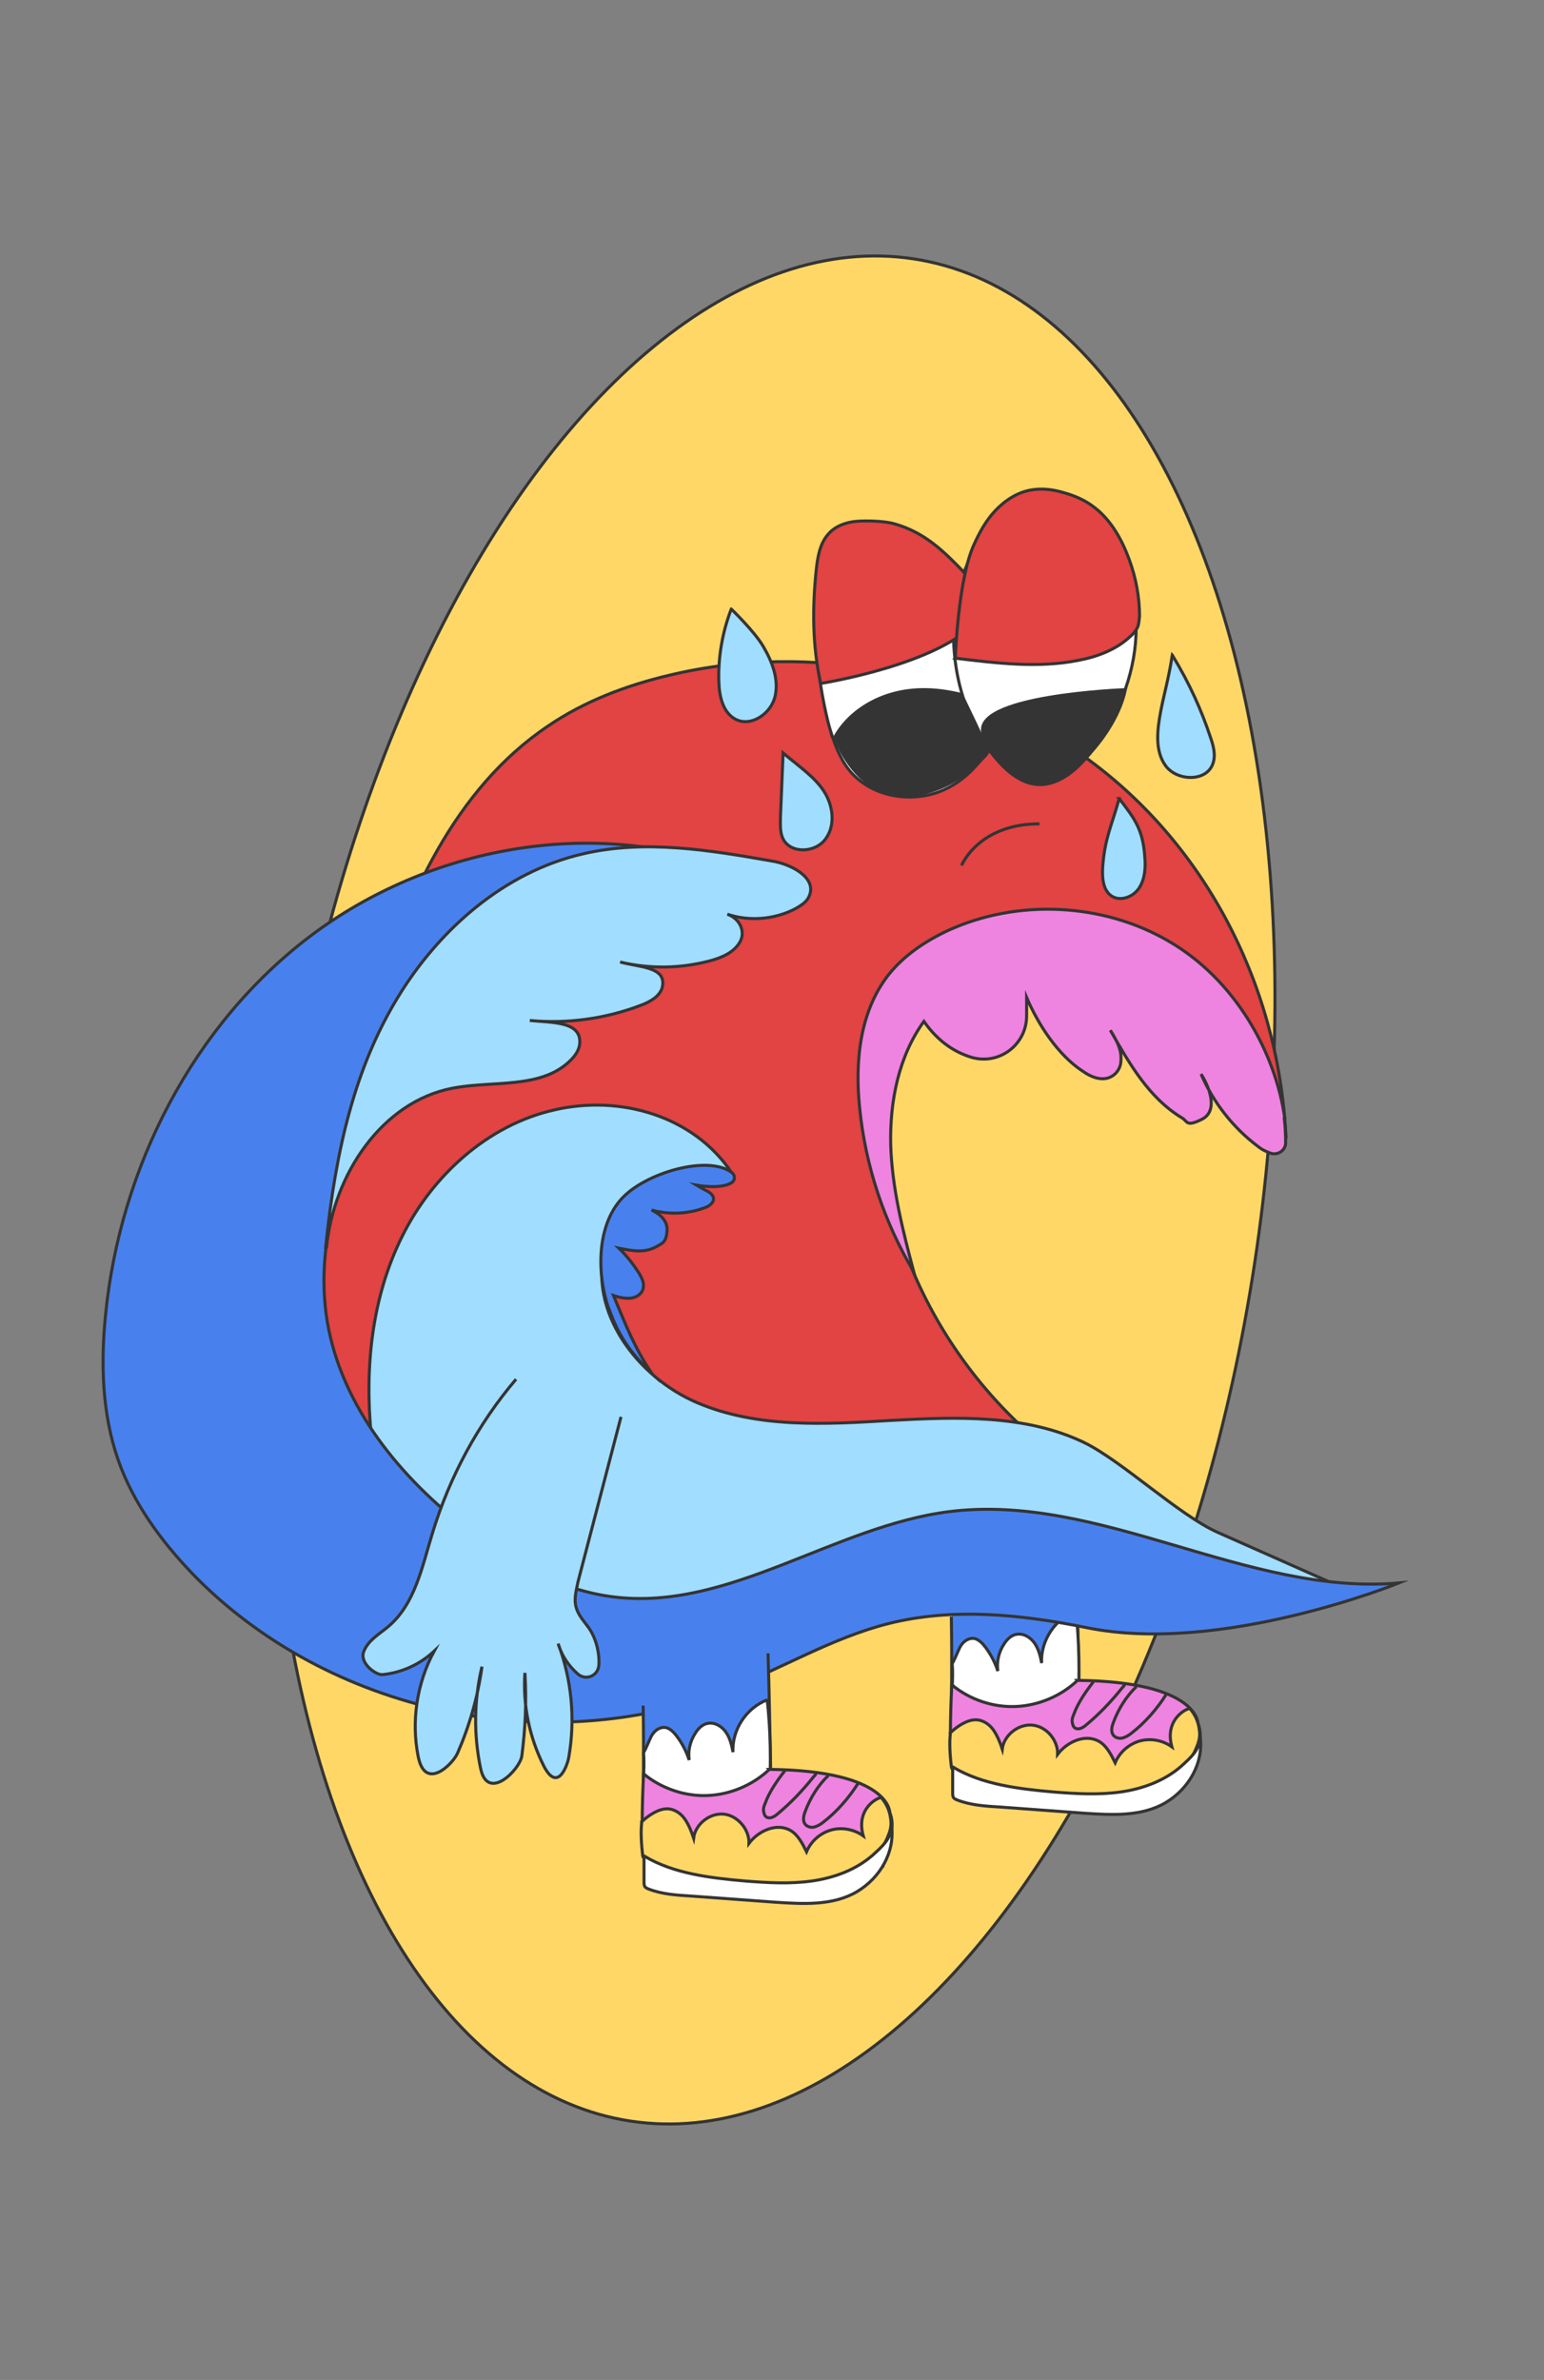 <?xml version="1.0" encoding="UTF-8"?>
<svg xmlns="http://www.w3.org/2000/svg" id="Calque_1" width="510" height="786" viewBox="0 0 510 786">
  <rect x="0" y="0" width="510" height="786" fill="#808080" stroke="none"/>
  <ellipse cx="255" cy="393" rx="311.045" ry="161.246" transform="translate(-171.869 586.02) rotate(-81.354)" style="fill:#fed767; stroke:#343434; stroke-miterlimit:10;"></ellipse>
  <path d="m355.483,516.637c.439,12.871.585,25.889.878,38.76,8.483,0,17.113,1.17,25.304,3.657,5.704,1.609,11.994,4.534,13.895,10.239.878,2.34.731,5.119,0,7.459-1.755,6.582-7.46,11.409-13.749,13.749-6.289,2.34-13.31,2.34-20.038,2.048-14.773-.731-29.253-3.51-43.733-6.289-1.024-.146-2.194-.439-2.925-1.17-.878-.878-.878-2.34-.878-3.657,0-15.943.293-31.886,0-47.536" style="fill:#4881ee; stroke:#343434; stroke-miterlimit:10;"></path>
  <path d="m355.337,531.995c-6.874,2.633-11.701,9.946-11.262,17.259-.439-2.34-1.024-4.68-2.34-6.582-1.316-1.901-3.657-3.364-5.997-2.925-1.755.293-3.218,1.755-4.095,3.218-1.755,2.633-2.487,5.851-2.048,8.922-.878-2.779-2.34-5.558-4.095-7.898-1.024-1.316-2.34-2.779-4.095-2.925-1.901,0-3.51,1.316-4.388,3.072s-1.463,3.51-2.487,5.266c.439,5.266-.439,10.385,0,15.65,0,.585,1.463,1.463,1.755,1.901.585.878,1.755,1.024,2.633,1.024,11.262.878,22.525.878,33.787-.439.585,0,1.316-.146,1.901-.439,1.17-.731,1.316-2.34,1.463-3.657.585-10.677.439-21.355-.731-31.739v.292Z" style="fill:#fff; stroke:#343434; stroke-miterlimit:10;"></path>
  <path d="m355.922,554.958c-5.558,5.266-13.018,8.337-20.477,8.63-7.606.293-15.212-2.34-21.062-7.167,0,0-1.316,24.28.585,26.474s30.131,14.626,63.625,7.313c33.495-7.313,0,0,0,0,0,0,22.232-7.606,17.113-21.062,0,0,0-13.749-39.638-14.188h-.146Z" style="fill:#ef83e0; stroke:#343434; stroke-miterlimit:10;"></path>
  <path d="m313.944,572.218c2.194-2.048,5.412-4.242,8.337-4.242,2.34,0,4.534,1.463,5.851,3.364s2.194,4.095,2.925,6.289c.585-4.68,5.412-8.337,9.946-7.898,4.68.439,8.483,4.973,8.337,9.653,3.218-4.242,9.215-6.874,13.749-4.242,2.487,1.463,3.949,4.388,5.266,7.021,1.463-3.51,4.534-6.143,8.045-7.167,3.657-1.024,7.606-.293,10.677,1.901-2.633-9.507,5.558-13.018,5.997-12.579,1.755,2.048,2.779,4.388,3.072,7.021.293,1.755,0,3.51-.731,5.266-2.34,6.436-8.191,11.116-14.48,13.603-6.436,2.487-13.31,2.925-20.185,2.925-9.068,0-18.283-.585-27.205-1.901-5.558-.878-11.262-1.901-16.382-4.68-.731-.439-1.463-.878-1.901-1.609-.293-.585-1.024-.878-1.024-1.463-.439-3.803-.731-7.898-.293-11.262h0Z" style="fill:#fed767; stroke:#343434; stroke-miterlimit:10;"></path>
  <path d="m314.676,583.772v8.191c0,.731,0,1.463.439,1.901.293.293.731.439,1.024.585,4.534,1.755,9.361,2.048,14.188,2.34l27.937,2.048c9.068.585,18.868,1.17,26.766-3.51,7.606-4.534,12.579-13.018,11.409-21.793,0,4.242-3.218,7.021-6.289,9.8-5.558,4.827-12.725,7.459-20.038,8.483-7.313,1.024-14.626.585-22.086,0-11.701-1.024-23.695-2.487-33.202-8.191l-.146.146Z" style="fill:#fff; stroke:#343434; stroke-miterlimit:10;"></path>
  <path d="m361.188,555.397c-2.487,3.218-5.119,6.874-6.582,10.97-.293.731-.585,1.463-.439,2.34s.293,1.609,1.024,2.048c1.17.585,2.487-.146,3.51-1.024,4.242-3.51,8.191-7.606,11.701-11.994,0,0,1.17-1.316,1.17-1.463" style="fill:none; stroke:#343434; stroke-miterlimit:10;"></path>
  <path d="m375.375,557.006c-3.364,3.218-5.997,7.46-7.606,11.847-.585,1.463-.878,3.072,0,4.242.731.878,2.048,1.17,3.072.878,1.024-.292,2.048-.878,2.925-1.609,4.388-3.364,8.483-8.045,11.409-12.725" style="fill:none; stroke:#343434; stroke-miterlimit:10;"></path>
  <path d="m405.799,510.494c-10.677-3.51-21.793-10.092-31.886-14.773-49.145-22.671-83.078-75.034-83.81-129.152,0-7.46.439-15.212,3.218-22.086,5.558-14.041,19.599-23.11,34.226-26.766,19.892-4.973,41.539-1.17,59.237,9.361,17.698,10.385,29.692,27.644,37.883,46.366-3.072-49.876-27.498-95.657-66.55-123.594-38.906-27.937-90.099-38.029-136.758-26.913-14.334,3.364-28.375,8.63-40.515,16.967-30.569,20.623-46.805,56.751-57.19,92.001-9.215,31.154-28.083,60.407-27.205,92.732.878,32.471-2.486,61.724,14.919,93.463,30.862,11.262,89.222,12.286,121.4,4.973,32.032-7.313,64.795-16.528,97.412-12.286,24.426,3.218,47.975,13.895,72.547,13.749,6.143,0,16.82,3.51,16.674-2.633,0-6.582-11.262-11.555-13.456-11.409h-.146Z" style="fill:#e24343; stroke:#343434; stroke-miterlimit:10;"></path>
  <path d="m438.562,522.195l-36.274-16.089c-12.871-5.704-31.593-23.549-44.172-29.692-19.453-9.361-42.124-8.483-63.771-7.313-21.647,1.316-44.172,2.633-64.064-5.851-19.892-8.483-35.981-30.131-30.423-51.046,4.68-17.552,24.426-30.131,41.832-24.865-12.433-18.722-36.712-25.889-58.652-20.77-21.94,4.973-40.223,21.647-50.169,41.685-10.092,20.185-12.433,43.441-10.239,65.819,1.024,10.824,3.218,21.793,8.045,31.593,9.507,19.307,28.668,32.91,49.437,38.468,20.77,5.558,43.148,3.51,63.771-2.34,28.96-8.337,56.751-24.28,86.881-22.671,20.331,1.17,40.223,6.582,59.969,11.701,19.453,4.973,47.829-8.63,47.829-8.63h0Z" style="fill:#a1ddff; stroke:#343434; stroke-miterlimit:10;"></path>
  <path d="m241.104,286.855c-45.635-17.113-99.46-7.167-138.513,22.232-38.906,29.399-62.894,76.496-67.721,125.056-1.609,16.089-1.17,32.617,4.095,47.829,4.973,14.334,14.188,26.913,24.719,37.883,44.464,45.781,117.304,61.577,176.688,38.175,17.844-7.021,34.519-17.113,52.948-21.793,21.355-5.412,44.026-3.072,65.673,1.316,44.464,9.068,103.117-14.773,103.117-14.773-50.315,4.388-98.436-29.838-148.605-23.549-38.029,4.827-72.255,32.617-110.284,28.229-17.844-2.048-34.226-11.262-48.414-22.086-22.525-17.259-41.832-40.662-46.658-68.598-3.364-19.892,1.024-40.515,9.507-58.798,9.361-20.185,23.987-38.029,42.856-49.73,18.868-11.701,42.124-16.674,80.446-41.247l.146-.146Z" style="fill:#4881ee; stroke:#343434; stroke-miterlimit:10;"></path>
  <path d="m107.857,411.911c2.34-23.841,18.137-47.975,41.539-52.509,13.456-2.633,29.546.439,39.199-9.361,1.609-1.609,2.925-3.657,2.925-5.851.146-6.874-9.068-6.436-16.528-7.167,12.433,1.17,25.011-.585,36.566-4.973,3.218-1.17,6.874-3.218,7.313-6.582.878-6.143-7.46-5.997-14.041-7.752,9.8,2.34,20.038,2.194,29.838-.439,3.803-1.024,7.898-2.779,9.8-6.289s-.293-7.752-4.242-9.068c7.313,2.487,15.797,1.755,22.671-1.901,1.755-1.024,3.657-2.194,4.388-4.095,2.633-5.997-5.851-10.531-12.286-11.555-20.77-3.657-42.124-7.167-62.601-2.34-25.889,5.997-47.536,25.011-61.285,47.829-13.749,22.817-20.185,49.291-23.549,82.055l.292-0Z" style="fill:#a1ddff; stroke:#343434; stroke-miterlimit:10;"></path>
  <path d="m424.228,369.495c.293,2.633.439,5.266.439,7.898s-2.779,4.388-5.266,3.364c-2.487-1.024-2.779-1.316-3.949-2.194-8.191-6.143-14.773-14.626-18.722-23.841,3.072,4.827,5.558,12.286.293,14.919-5.266,2.633-4.68.731-6.582-.439-10.97-6.582-17.405-17.991-23.695-28.96,1.901,3.072,3.803,6.289,3.51,9.946,0,1.901-.878,3.657-2.34,4.827-3.218,2.487-7.313.878-10.385-1.316-8.045-5.266-14.626-15.358-18.429-24.28v5.851c.146,9.653-9.068,16.674-18.283,13.895-5.266-1.609-10.824-4.973-15.65-11.847-8.337,11.555-11.262,26.328-10.97,40.662.439,14.334,3.949,28.229,7.606,41.978-9.8-16.382-15.943-34.957-17.844-53.972-1.609-15.358,0-31.886,9.507-44.026,5.119-6.436,12.14-11.116,19.599-14.626,22.964-10.531,51.193-9.215,72.986,3.51,21.94,12.725,35.25,36.712,38.321,58.506l-.146.146Z" style="fill:#ef83e0; stroke:#343434; stroke-miterlimit:10;"></path>
  <path d="m201.613,433.705c-4.534-11.701-4.827-28.229,3.51-37.59,7.752-8.776,28.96-14.919,36.712-8.776,1.024.878,1.024,2.487-.146,3.218-3.51,2.34-11.555.878-11.555.878,0,0,2.194,1.316,3.364,1.901s2.194,1.463,2.194,2.633-1.316,2.34-2.633,2.779c-5.558,2.194-11.994,2.487-17.844.878,2.779,1.316,5.412,3.51,5.119,7.021s-1.463,3.949-3.364,4.973c-3.949,2.34-8.337,1.463-12.579.585,2.633,2.487,4.827,5.412,6.728,8.337.878,1.463,1.755,3.218,1.316,4.973-.439,1.901-2.34,3.072-4.242,3.218-1.901.146-3.803-.293-5.558-.878,4.095,9.8,6.728,16.82,12.579,25.596-7.606-7.167-10.97-13.018-13.603-19.892l-0.0.146Z" style="fill:#4881ee; stroke:#343434; stroke-miterlimit:10;"></path>
  <path d="m170.459,455.498c-12.579,14.773-21.94,32.178-27.644,50.9-3.364,10.97-5.704,23.256-14.48,30.716-2.925,2.487-6.728,4.534-8.191,8.337-1.463,3.803,3.949,7.752,6.143,7.606,6.289-.585,12.433-3.364,17.113-7.752-5.704,10.531-7.606,23.11-5.266,34.811,2.34,11.701,11.555,2.34,13.018-1.17,3.949-9.068,6.728-18.722,8.045-28.522-2.633,10.97-2.779,22.525-.439,33.641,2.34,11.116,12.871.439,13.603-4.095,1.17-9.068,1.609-18.283,1.024-27.498-.731,10.531,1.463,21.208,6.143,30.569,4.68,9.361,7.898-.146,8.337-2.633,2.194-12.579,1.024-25.596-3.51-37.59,1.17,3.949,3.51,7.46,6.582,10.092,2.633,2.194,6.582.585,6.874-2.925.293-3.51-.731-8.483-3.072-11.994-1.609-2.34-3.657-4.388-4.388-7.021-.878-2.779,0-5.704.585-8.63l14.188-54.411" style="fill:#a1ddff; stroke:#343434; stroke-miterlimit:10;"></path>
  <path d="m253.683,546.036c.439,12.871.585,25.889.878,38.76,8.483,0,17.113,1.17,25.304,3.657,5.704,1.609,11.994,4.534,13.895,10.239.878,2.34.731,5.119,0,7.459-1.755,6.582-7.46,11.409-13.749,13.749-6.289,2.34-13.31,2.34-20.038,2.048-14.773-.731-29.253-3.51-43.733-6.289-1.024-.146-2.194-.439-2.925-1.17-.878-.878-.878-2.34-.878-3.657,0-15.943.293-31.886,0-47.536" style="fill:#4881ee; stroke:#343434; stroke-miterlimit:10;"></path>
  <path d="m253.391,561.394c-6.874,2.633-11.701,9.946-11.262,17.259-.439-2.34-1.024-4.68-2.34-6.582s-3.657-3.364-5.997-2.925c-1.755.293-3.218,1.755-4.095,3.218-1.755,2.633-2.487,5.851-2.048,8.922-.878-2.779-2.34-5.558-4.095-7.898-1.024-1.316-2.34-2.779-4.095-2.925-1.901,0-3.51,1.316-4.388,3.072-.878,1.755-1.463,3.51-2.487,5.266.439,5.266-.439,10.385,0,15.65,0,.585,1.463,1.463,1.755,1.901.585.878,1.755,1.024,2.633,1.024,11.262.878,22.525.878,33.787-.439.585,0,1.316-.146,1.901-.439,1.17-.731,1.316-2.34,1.463-3.657.585-10.677.439-21.355-.731-31.739v.293Z" style="fill:#fff; stroke:#343434; stroke-miterlimit:10;"></path>
  <path d="m254.122,584.358c-5.558,5.266-13.018,8.337-20.477,8.63-7.46.293-15.212-2.34-21.062-7.167,0,0-1.316,24.28.585,26.474,1.901,2.194,30.131,14.626,63.625,7.313,33.495-7.313,0,0,0,0,0,0,22.232-7.606,17.113-21.062,0,0,0-13.749-39.638-14.188l-.146 0Z" style="fill:#ef83e0; stroke:#343434; stroke-miterlimit:10;"></path>
  <path d="m211.998,601.617c2.194-2.048,5.412-4.242,8.337-4.242,2.34,0,4.534,1.463,5.851,3.364,1.316,1.901,2.194,4.095,2.925,6.289.585-4.68,5.412-8.337,9.946-7.898,4.534.439,8.483,4.973,8.337,9.653,3.218-4.242,9.215-6.874,13.749-4.242,2.487,1.463,3.949,4.388,5.266,7.021,1.463-3.51,4.534-6.143,8.045-7.167,3.51-1.024,7.606-.293,10.677,1.901-2.633-9.507,5.558-13.018,5.997-12.579,1.755,2.048,2.779,4.388,3.072,7.021.293,1.755,0,3.51-.731,5.266-2.34,6.436-8.191,11.116-14.48,13.603-6.289,2.487-13.31,2.925-20.185,2.925-9.068,0-18.283-.585-27.205-1.901-5.558-.878-11.262-1.901-16.382-4.68-.731-.439-1.463-.878-1.901-1.609-.293-.585-1.024-.878-1.024-1.463-.439-3.803-.731-7.898-.293-11.262h0Z" style="fill:#fed767; stroke:#343434; stroke-miterlimit:10;"></path>
  <path d="m212.729,613.172v8.191c0,.731,0,1.463.439,1.901.293.293.731.439,1.024.585,4.534,1.755,9.361,2.048,14.188,2.34l27.937,2.048c9.068.585,18.868,1.17,26.766-3.51,7.606-4.534,12.579-13.018,11.409-21.793,0,4.242-3.218,7.021-6.289,9.8-5.558,4.827-12.725,7.459-20.038,8.483-7.313,1.024-14.626.585-22.086,0-11.701-1.024-23.695-2.487-33.202-8.191l-.146.146Z" style="fill:#fff; stroke:#343434; stroke-miterlimit:10;"></path>
  <path d="m259.241,584.796c-2.487,3.218-5.119,6.874-6.582,10.97-.293.731-.585,1.463-.439,2.34s.293,1.609,1.024,2.048c1.17.585,2.487-.146,3.51-1.024,4.242-3.51,8.191-7.606,11.701-11.994,0,0,1.17-1.316,1.17-1.463" style="fill:none; stroke:#343434; stroke-miterlimit:10;"></path>
  <path d="m273.575,586.405c-3.364,3.218-5.997,7.459-7.606,11.847-.585,1.463-.878,3.072,0,4.242.731.878,2.048,1.17,3.072.878,1.024-.293,2.048-.878,2.925-1.609,4.388-3.364,8.483-8.045,11.409-12.725" style="fill:none; stroke:#343434; stroke-miterlimit:10;"></path>
  <path d="m274.014,240.343c1.463,4.827,3.218,9.8,6.289,13.749,7.021,8.922,20.331,11.409,30.862,7.021,10.385-4.388,17.698-14.773,20.038-25.743,2.34-11.116,0-22.817-4.827-33.056-7.898-17.113-25.158-31.593-43.879-29.545-2.779.293-5.558,1.024-7.606,2.925-1.901,1.755-2.779,4.242-3.364,6.728-6.289,27.498,2.486,57.921,2.486,57.921Z" style="fill:#fff; stroke:#343434; stroke-miterlimit:10;"></path>
  <path d="m338.224,166.479c-28.814,13.164-29.692,60.407-9.068,84.249,3.51,4.095,8.045,7.898,13.31,8.337,7.313.585,13.603-5.119,18.137-10.97,8.337-11.116,14.041-24.426,14.626-38.321.585-13.895-4.242-28.083-14.188-37.883-7.313-7.167-13.164-10.092-22.964-5.704l.146.293Z" style="fill:#fff; stroke:#343434; stroke-miterlimit:10;"></path>
  <path d="m241.543,201.144c-2.925,7.606-4.388,15.943-4.095,24.134.146,4.68,1.316,10.092,5.558,12.286,5.119,2.633,11.701-1.901,13.018-7.606,1.316-5.704-1.024-11.555-3.949-16.528-2.925-4.973-10.531-12.286-10.531-12.286Z" style="fill:#a1ddff; stroke:#343434; stroke-miterlimit:10;"></path>
  <path d="m387.223,216.355c-1.17,7.606-2.633,12.433-3.803,18.429-1.17,6.143-2.048,13.164,1.609,18.137,3.657,4.973,13.164,5.412,15.504-.439,1.17-2.925.293-6.143-.731-9.068-2.925-8.776-6.728-17.405-12.579-27.059Z" style="fill:#a1ddff; stroke:#343434; stroke-miterlimit:10;"></path>
  <path d="m369.671,263.745c-2.487,9.068-4.68,12.871-5.412,22.232-.293,3.657,0,8.045,2.925,9.946s7.167.293,9.068-2.633c1.901-2.925,2.194-6.582,1.901-10.092-.585-9.215-3.364-12.871-8.483-19.453h0Z" style="fill:#a1ddff; stroke:#343434; stroke-miterlimit:10;"></path>
  <path d="m258.656,248.972l-.878,21.208c0,2.34-.146,4.827.878,6.874,2.487,4.973,10.677,4.68,14.041,0,3.364-4.534,2.487-11.116-.585-15.797s-7.898-7.898-13.456-12.579v.292Z" style="fill:#a1ddff; stroke:#343434; stroke-miterlimit:10;"></path>
  <path d="m324.914,242.829c4.242,10.385,12.14,15.358,18.429,16.235,9.215.146,25.304-16.528,28.375-31.301,0,0-52.217,1.901-46.805,15.065Z" style="fill:#343434; stroke:#343434; stroke-miterlimit:10;"></path>
  <path d="m323.159,204.508c.439-.439.731-1.024,1.024-1.609.293-.731.293-1.609,0-2.486-.731-5.119-3.803-9.507-7.46-13.164-6.436-6.582-12.14-11.555-21.062-14.188-3.364-1.024-9.507-1.17-12.871-.878s-7.021,1.609-9.215,4.242c-2.779,3.072-3.51,7.606-3.949,11.701-1.316,12.433-1.316,25.158,1.463,37.59,0,0,39.93-6.289,52.07-21.208Z" style="fill:#e24343; stroke:#343434; stroke-miterlimit:10;"></path>
  <path d="m315.553,217.379c13.456,1.609,27.205,3.364,40.515.731,6.289-1.17,12.579-3.51,17.259-7.898,1.024-.878,1.901-1.901,2.487-3.218.439-1.17.439-2.34.585-3.51,0-6.289-1.17-12.579-3.364-18.576-2.34-6.436-5.851-12.871-11.262-17.113-3.072-2.486-6.728-4.095-10.531-5.119-3.364-1.024-7.021-1.463-10.531-.878-4.534.731-8.63,3.364-11.847,6.728s-5.412,7.46-7.313,11.701c-5.119,11.555-5.997,37.151-5.997,37.151Z" style="fill:#e24343; stroke:#343434; stroke-miterlimit:10;"></path>
  <path d="m317.601,229.373c-7.752-1.901-15.504-2.34-23.11-.146-7.606,2.194-14.626,7.021-18.576,13.895-.293.439,7.46,22.525,26.766,19.307,8.776-1.463,16.674-6.289,22.817-12.871.293-.439.731-.878.878-1.316,0-.731-8.776-18.868-8.776-18.868Z" style="fill:#343434; stroke:#343434; stroke-miterlimit:10;"></path>
  <path d="m317.601,285.831s5.558-13.749,25.743-13.749" style="fill:none; stroke:#343434; stroke-miterlimit:10;"></path>
</svg>
